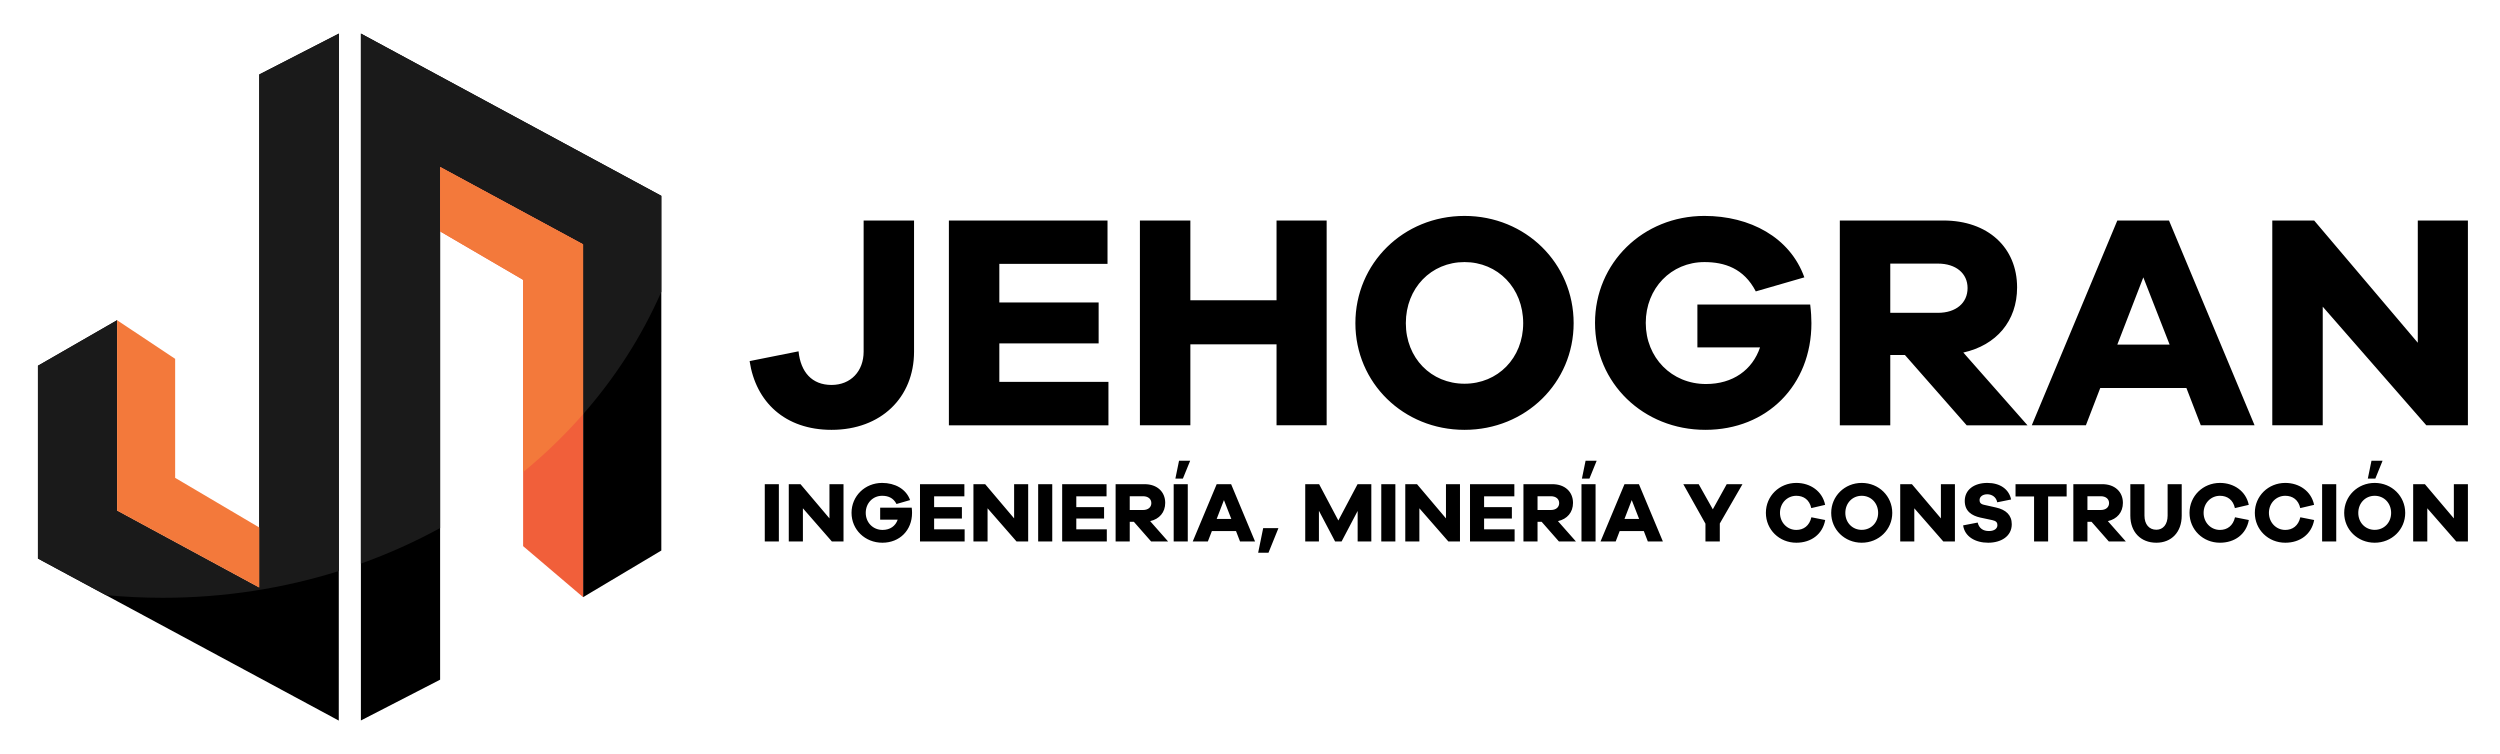 <?xml version="1.0" encoding="UTF-8"?>
<!DOCTYPE svg PUBLIC "-//W3C//DTD SVG 1.1//EN" "http://www.w3.org/Graphics/SVG/1.1/DTD/svg11.dtd">
<!-- Creator: CorelDRAW -->
<svg xmlns="http://www.w3.org/2000/svg" xml:space="preserve" width="600px" height="181px" version="1.1" style="shape-rendering:geometricPrecision; text-rendering:geometricPrecision; image-rendering:optimizeQuality; fill-rule:evenodd; clip-rule:evenodd"
viewBox="0 0 675.69 203.91"
 xmlns:xlink="http://www.w3.org/1999/xlink"
 xmlns:xodm="http://www.corel.com/coreldraw/odm/2003">
 <defs>
  <style type="text/css">
   <![CDATA[
    .fil0 {fill:none}
    .fil3 {fill:#F3793B;fill-rule:nonzero}
    .fil4 {fill:#F15F3A;fill-rule:nonzero}
    .fil1 {fill:black;fill-rule:nonzero}
    .fil2 {fill:#1A1A1A;fill-rule:nonzero}
   ]]>
  </style>
 </defs>
 <g id="Capa_x0020_1">
  <g id="_2247330438016">
   <rect class="fil0" width="675.69" height="203.91"/>
   <polygon class="fil1" points="97.45,9.08 97.45,194.8 118.87,183.77 118.87,45.14 157.53,66.05 157.53,161.46 178.68,148.85 178.68,52.95 "/>
   <path class="fil1" d="M247.01 59.62l-13.63 0 0 35.45c0,5.29 -3.47,9.01 -8.68,9.01 -5.29,0 -8.35,-3.47 -8.92,-9.09l-13.23 2.64c1.66,11.08 9.59,18.59 22.15,18.59 13.39,0 22.31,-8.75 22.31,-21.15l0 -35.45zm52.56 43.63l-29.5 0 0 -10.41 26.85 0 0 -11.07 -26.85 0 0 -10.42 29.25 0 0 -11.73 -42.89 0 0 55.37 43.14 0 0 -11.74zm59 -43.63l-13.55 0 0 21.57 -23.3 0 0 -21.57 -13.64 0 0 55.37 13.64 0 0 -21.9 23.3 0 0 21.9 13.55 0 0 -55.37zm37.27 -1.24c-16.53,0 -29.5,12.81 -29.5,29 0,16.12 12.97,28.84 29.5,28.84 16.53,0 29.51,-12.72 29.51,-28.84 0,-16.19 -12.98,-29 -29.51,-29zm0 45.37c-9.01,0 -15.86,-6.94 -15.86,-16.37 0,-9.5 6.85,-16.52 15.86,-16.52 9.01,0 15.87,7.02 15.87,16.52 0,9.43 -6.86,16.37 -15.87,16.37zm62.97 -21.41l0 11.58 16.94 0c-2.06,6.11 -7.35,9.91 -14.62,9.91 -9.26,0 -16.28,-7.11 -16.28,-16.53 0,-9.34 6.85,-16.44 15.86,-16.44 5.37,0 10.66,1.65 13.89,7.93l13.13 -3.8c-3.88,-10.83 -14.7,-16.61 -27.02,-16.61 -16.61,0 -29.58,12.72 -29.58,28.92 0,16.28 13.06,28.92 29.83,28.92 16.69,0 28.68,-12.06 28.68,-28.84 0,-1.4 -0.09,-3.05 -0.33,-5.04l-30.5 0zm89.25 32.65l-17.35 -19.67c8.92,-1.98 14.54,-8.51 14.54,-17.6 0,-10.83 -7.93,-18.1 -19.91,-18.1l-28.02 0 0 55.37 13.64 0 0 -19.01 3.96 0 16.7 19.01 16.44 0zm-37.1 -30.41l0 -13.31 12.89 0c4.87,0 8.01,2.65 8.01,6.61 0,4.05 -3.14,6.7 -8.01,6.7l-12.89 0zm98.5 30.41l-23.14 -55.37 -13.97 0 -23.13 55.37 14.63 0 3.88 -10.08 23.3 0 3.89 10.08 14.54 0zm-22.97 -21.82l-14.14 0 7.03 -18.18 7.11 18.18zm80.65 -33.55l-13.55 0 0 33.05 -28.02 -33.05 -11.32 0 0 55.37 13.64 0 0 -32.07 28.01 32.07 11.24 0 0 -55.37z"/>
   <path class="fil1" d="M210.46 130.91l-3.81 0 0 15.49 3.81 0 0 -15.49zm17.48 0l-3.8 0 0 9.25 -7.83 -9.25 -3.17 0 0 15.49 3.82 0 0 -8.97 7.83 8.97 3.15 0 0 -15.49zm9.91 6.36l0 3.23 4.74 0c-0.58,1.72 -2.06,2.78 -4.09,2.78 -2.59,0 -4.55,-1.99 -4.55,-4.62 0,-2.62 1.91,-4.61 4.43,-4.61 1.51,0 2.99,0.47 3.89,2.22l3.67 -1.06c-1.08,-3.03 -4.11,-4.64 -7.56,-4.64 -4.64,0 -8.27,3.55 -8.27,8.09 0,4.55 3.65,8.08 8.34,8.08 4.67,0 8.02,-3.37 8.02,-8.06 0,-0.4 -0.02,-0.86 -0.09,-1.41l-8.53 0zm22.84 5.85l-8.25 0 0 -2.92 7.51 0 0 -3.09 -7.51 0 0 -2.92 8.18 0 0 -3.28 -12 0 0 15.49 12.07 0 0 -3.28zm17.18 -12.21l-3.8 0 0 9.25 -7.83 -9.25 -3.17 0 0 15.49 3.82 0 0 -8.97 7.83 8.97 3.15 0 0 -15.49zm6.51 0l-3.81 0 0 15.49 3.81 0 0 -15.49zm14.75 12.21l-8.25 0 0 -2.92 7.51 0 0 -3.09 -7.51 0 0 -2.92 8.18 0 0 -3.28 -12 0 0 15.49 12.07 0 0 -3.28zm16.57 3.28l-4.85 -5.5c2.5,-0.56 4.07,-2.38 4.07,-4.93 0,-3.03 -2.22,-5.06 -5.57,-5.06l-7.84 0 0 15.49 3.82 0 0 -5.32 1.11 0 4.67 5.32 4.59 0zm-10.37 -8.51l0 -3.72 3.6 0c1.37,0 2.24,0.74 2.24,1.85 0,1.13 -0.87,1.87 -2.24,1.87l-3.6 0zm15.69 -6.98l-3.81 0 0 15.49 3.81 0 0 -15.49zm18.19 15.49l-6.47 -15.49 -3.9 0 -6.48 15.49 4.09 0 1.09 -2.82 6.52 0 1.09 2.82 4.06 0zm-6.42 -6.1l-3.95 0 1.96 -5.09 1.99 5.09zm10.05 9.15l2.66 -6.57 0 -0.09 -4.09 0 -1.36 6.66 2.79 0zm27.81 -18.54l-3.72 0 -5.2 9.82 -5.2 -9.82 -3.75 0 0 15.49 3.7 0 0 -8.3 4.37 8.3 1.76 0 4.34 -8.25 0 8.25 3.7 0 0 -15.49zm6.5 0l-3.81 0 0 15.49 3.81 0 0 -15.49zm17.47 0l-3.79 0 0 9.25 -7.83 -9.25 -3.17 0 0 15.49 3.81 0 0 -8.97 7.84 8.97 3.14 0 0 -15.49zm14.77 12.21l-8.25 0 0 -2.92 7.51 0 0 -3.09 -7.51 0 0 -2.92 8.18 0 0 -3.28 -11.99 0 0 15.49 12.06 0 0 -3.28zm16.58 3.28l-4.86 -5.5c2.5,-0.56 4.07,-2.38 4.07,-4.93 0,-3.03 -2.22,-5.06 -5.57,-5.06l-7.83 0 0 15.49 3.81 0 0 -5.32 1.11 0 4.67 5.32 4.6 0zm-10.38 -8.51l0 -3.72 3.61 0c1.36,0 2.24,0.74 2.24,1.85 0,1.13 -0.88,1.87 -2.24,1.87l-3.61 0zm15.69 -6.98l-3.81 0 0 15.49 3.81 0 0 -15.49zm18.2 15.49l-6.48 -15.49 -3.9 0 -6.48 15.49 4.1 0 1.08 -2.82 6.52 0 1.09 2.82 4.07 0zm-6.43 -6.1l-3.95 0 1.96 -5.09 1.99 5.09zm21.82 1.24l6.13 -10.63 -4.26 0 -3.76 6.8 -3.82 -6.8 -4.16 0 5.99 10.68 0 4.81 3.88 0 0 -4.86zm24.76 -1.68c-0.53,2.31 -2.11,3.42 -4.07,3.42 -2.45,0 -4.42,-1.99 -4.42,-4.62 0,-2.64 1.97,-4.61 4.42,-4.61 1.99,0 3.56,1.09 4.04,3.33l3.75 -0.88c-0.74,-3.67 -3.98,-5.93 -7.79,-5.93 -4.6,0 -8.23,3.55 -8.23,8.09 0,4.55 3.63,8.08 8.23,8.08 3.98,0 7.1,-2.26 7.81,-6.14l-3.74 -0.74zm13.61 -9.29c-4.62,0 -8.25,3.58 -8.25,8.11 0,4.5 3.63,8.06 8.25,8.06 4.63,0 8.26,-3.56 8.26,-8.06 0,-4.53 -3.63,-8.11 -8.26,-8.11zm0 12.69c-2.52,0 -4.43,-1.95 -4.43,-4.58 0,-2.66 1.91,-4.63 4.43,-4.63 2.52,0 4.44,1.97 4.44,4.63 0,2.63 -1.92,4.58 -4.44,4.58zm25.2 -12.35l-3.79 0 0 9.25 -7.84 -9.25 -3.16 0 0 15.49 3.81 0 0 -8.97 7.84 8.97 3.14 0 0 -15.49zm8.78 -0.34c-3.63,0 -6.12,1.87 -6.12,4.87 0,2.82 1.94,3.98 4.16,4.49l3.24 0.69c1.11,0.23 1.43,0.67 1.43,1.36 0,0.95 -0.86,1.6 -2.29,1.6 -1.55,0 -2.66,-0.7 -3.05,-2.29l-3.93 0.76c0.42,3.03 3.28,4.69 6.77,4.69 3.45,0 6.38,-1.71 6.38,-5.01 0,-2.45 -1.57,-3.91 -4.25,-4.51l-3.21 -0.72c-0.97,-0.2 -1.25,-0.66 -1.25,-1.29 0,-0.88 0.81,-1.57 2.08,-1.57 1.22,0 2.43,0.71 2.7,2.17l3.75 -0.76c-0.58,-2.82 -3.03,-4.48 -6.41,-4.48zm21.43 3.67l0 -3.33 -13.82 0 0 3.33 5.01 0 0 12.16 3.8 0 0 -12.16 5.01 0zm16 12.16l-4.86 -5.5c2.5,-0.56 4.07,-2.38 4.07,-4.93 0,-3.03 -2.22,-5.06 -5.57,-5.06l-7.83 0 0 15.49 3.81 0 0 -5.32 1.11 0 4.67 5.32 4.6 0zm-10.38 -8.51l0 -3.72 3.61 0c1.36,0 2.24,0.74 2.24,1.85 0,1.13 -0.88,1.87 -2.24,1.87l-3.61 0zm25.49 -6.98l-3.81 0 0 8.51c0,2.36 -1.22,3.81 -3.05,3.81 -1.94,0 -3.21,-1.45 -3.21,-3.81l0 -8.51 -3.82 0 0 8.51c0,4.44 2.82,7.32 7.03,7.32 4.11,0 6.86,-2.88 6.86,-7.32l0 -8.51zm14.41 8.95c-0.53,2.31 -2.11,3.42 -4.07,3.42 -2.45,0 -4.42,-1.99 -4.42,-4.62 0,-2.64 1.97,-4.61 4.42,-4.61 1.99,0 3.56,1.09 4.04,3.33l3.75 -0.88c-0.74,-3.67 -3.98,-5.93 -7.79,-5.93 -4.6,0 -8.23,3.55 -8.23,8.09 0,4.55 3.63,8.08 8.23,8.08 3.98,0 7.1,-2.26 7.81,-6.14l-3.74 -0.74zm17.66 0c-0.53,2.31 -2.11,3.42 -4.07,3.42 -2.45,0 -4.42,-1.99 -4.42,-4.62 0,-2.64 1.97,-4.61 4.42,-4.61 1.99,0 3.56,1.09 4.05,3.33l3.74 -0.88c-0.74,-3.67 -3.98,-5.93 -7.79,-5.93 -4.6,0 -8.23,3.55 -8.23,8.09 0,4.55 3.63,8.08 8.23,8.08 3.98,0 7.1,-2.26 7.81,-6.14l-3.74 -0.74zm9.71 -8.95l-3.82 0 0 15.49 3.82 0 0 -15.49zm10.4 -0.34c-4.62,0 -8.25,3.58 -8.25,8.11 0,4.5 3.63,8.06 8.25,8.06 4.62,0 8.25,-3.56 8.25,-8.06 0,-4.53 -3.63,-8.11 -8.25,-8.11zm0 12.69c-2.52,0 -4.44,-1.95 -4.44,-4.58 0,-2.66 1.92,-4.63 4.44,-4.63 2.52,0 4.44,1.97 4.44,4.63 0,2.63 -1.92,4.58 -4.44,4.58zm25.2 -12.35l-3.8 0 0 9.25 -7.83 -9.25 -3.17 0 0 15.49 3.82 0 0 -8.97 7.83 8.97 3.15 0 0 -15.49z"/>
   <polygon class="fil1" points="31.53,138.07 31.53,86.58 10.13,98.89 10.13,151.02 91.47,194.83 91.51,9.08 69.97,20.14 69.97,158.88 "/>
   <path class="fil2" d="M31.53 138.07l0 -51.49 -21.4 12.31 0 52.13 18.35 9.88c5.05,0.48 10.18,0.73 15.37,0.73 16.68,0 32.71,-2.55 47.63,-7.23l0.03 -145.32 -21.54 11.06 0 138.74 -38.44 -20.81z"/>
   <polygon class="fil3" points="31.53,138.07 31.53,86.58 47.23,97.02 47.23,129.2 69.97,142.62 69.97,158.88 "/>
   <path class="fil2" d="M97.45 9.08l0 143.31c7.47,-2.68 14.63,-5.9 21.42,-9.62l0 -97.63 38.66 20.91 0 45.94c8.74,-9.96 15.9,-21.09 21.15,-33.09l0 -25.95 -81.23 -43.87z"/>
   <polygon class="fil4" points="118.87,62.56 118.87,45.14 157.53,66.06 157.53,161.46 141.31,147.66 141.31,75.66 "/>
   <path class="fil3" d="M118.87 62.56l0 -17.42 38.66 20.92 0 45.92c-4.92,5.62 -10.35,10.87 -16.22,15.68l0 -52 -22.44 -13.1z"/>
   <polygon class="fil1" points="319.7,129.4 321.64,124.64 321.64,124.57 318.66,124.57 317.67,129.4 "/>
   <polygon class="fil1" points="429.62,129.4 431.55,124.64 431.55,124.57 428.58,124.57 427.59,129.4 "/>
   <polygon class="fil1" points="642.11,129.4 644.04,124.64 644.04,124.57 641.07,124.57 640.08,129.4 "/>
  </g>
 </g>
</svg>
